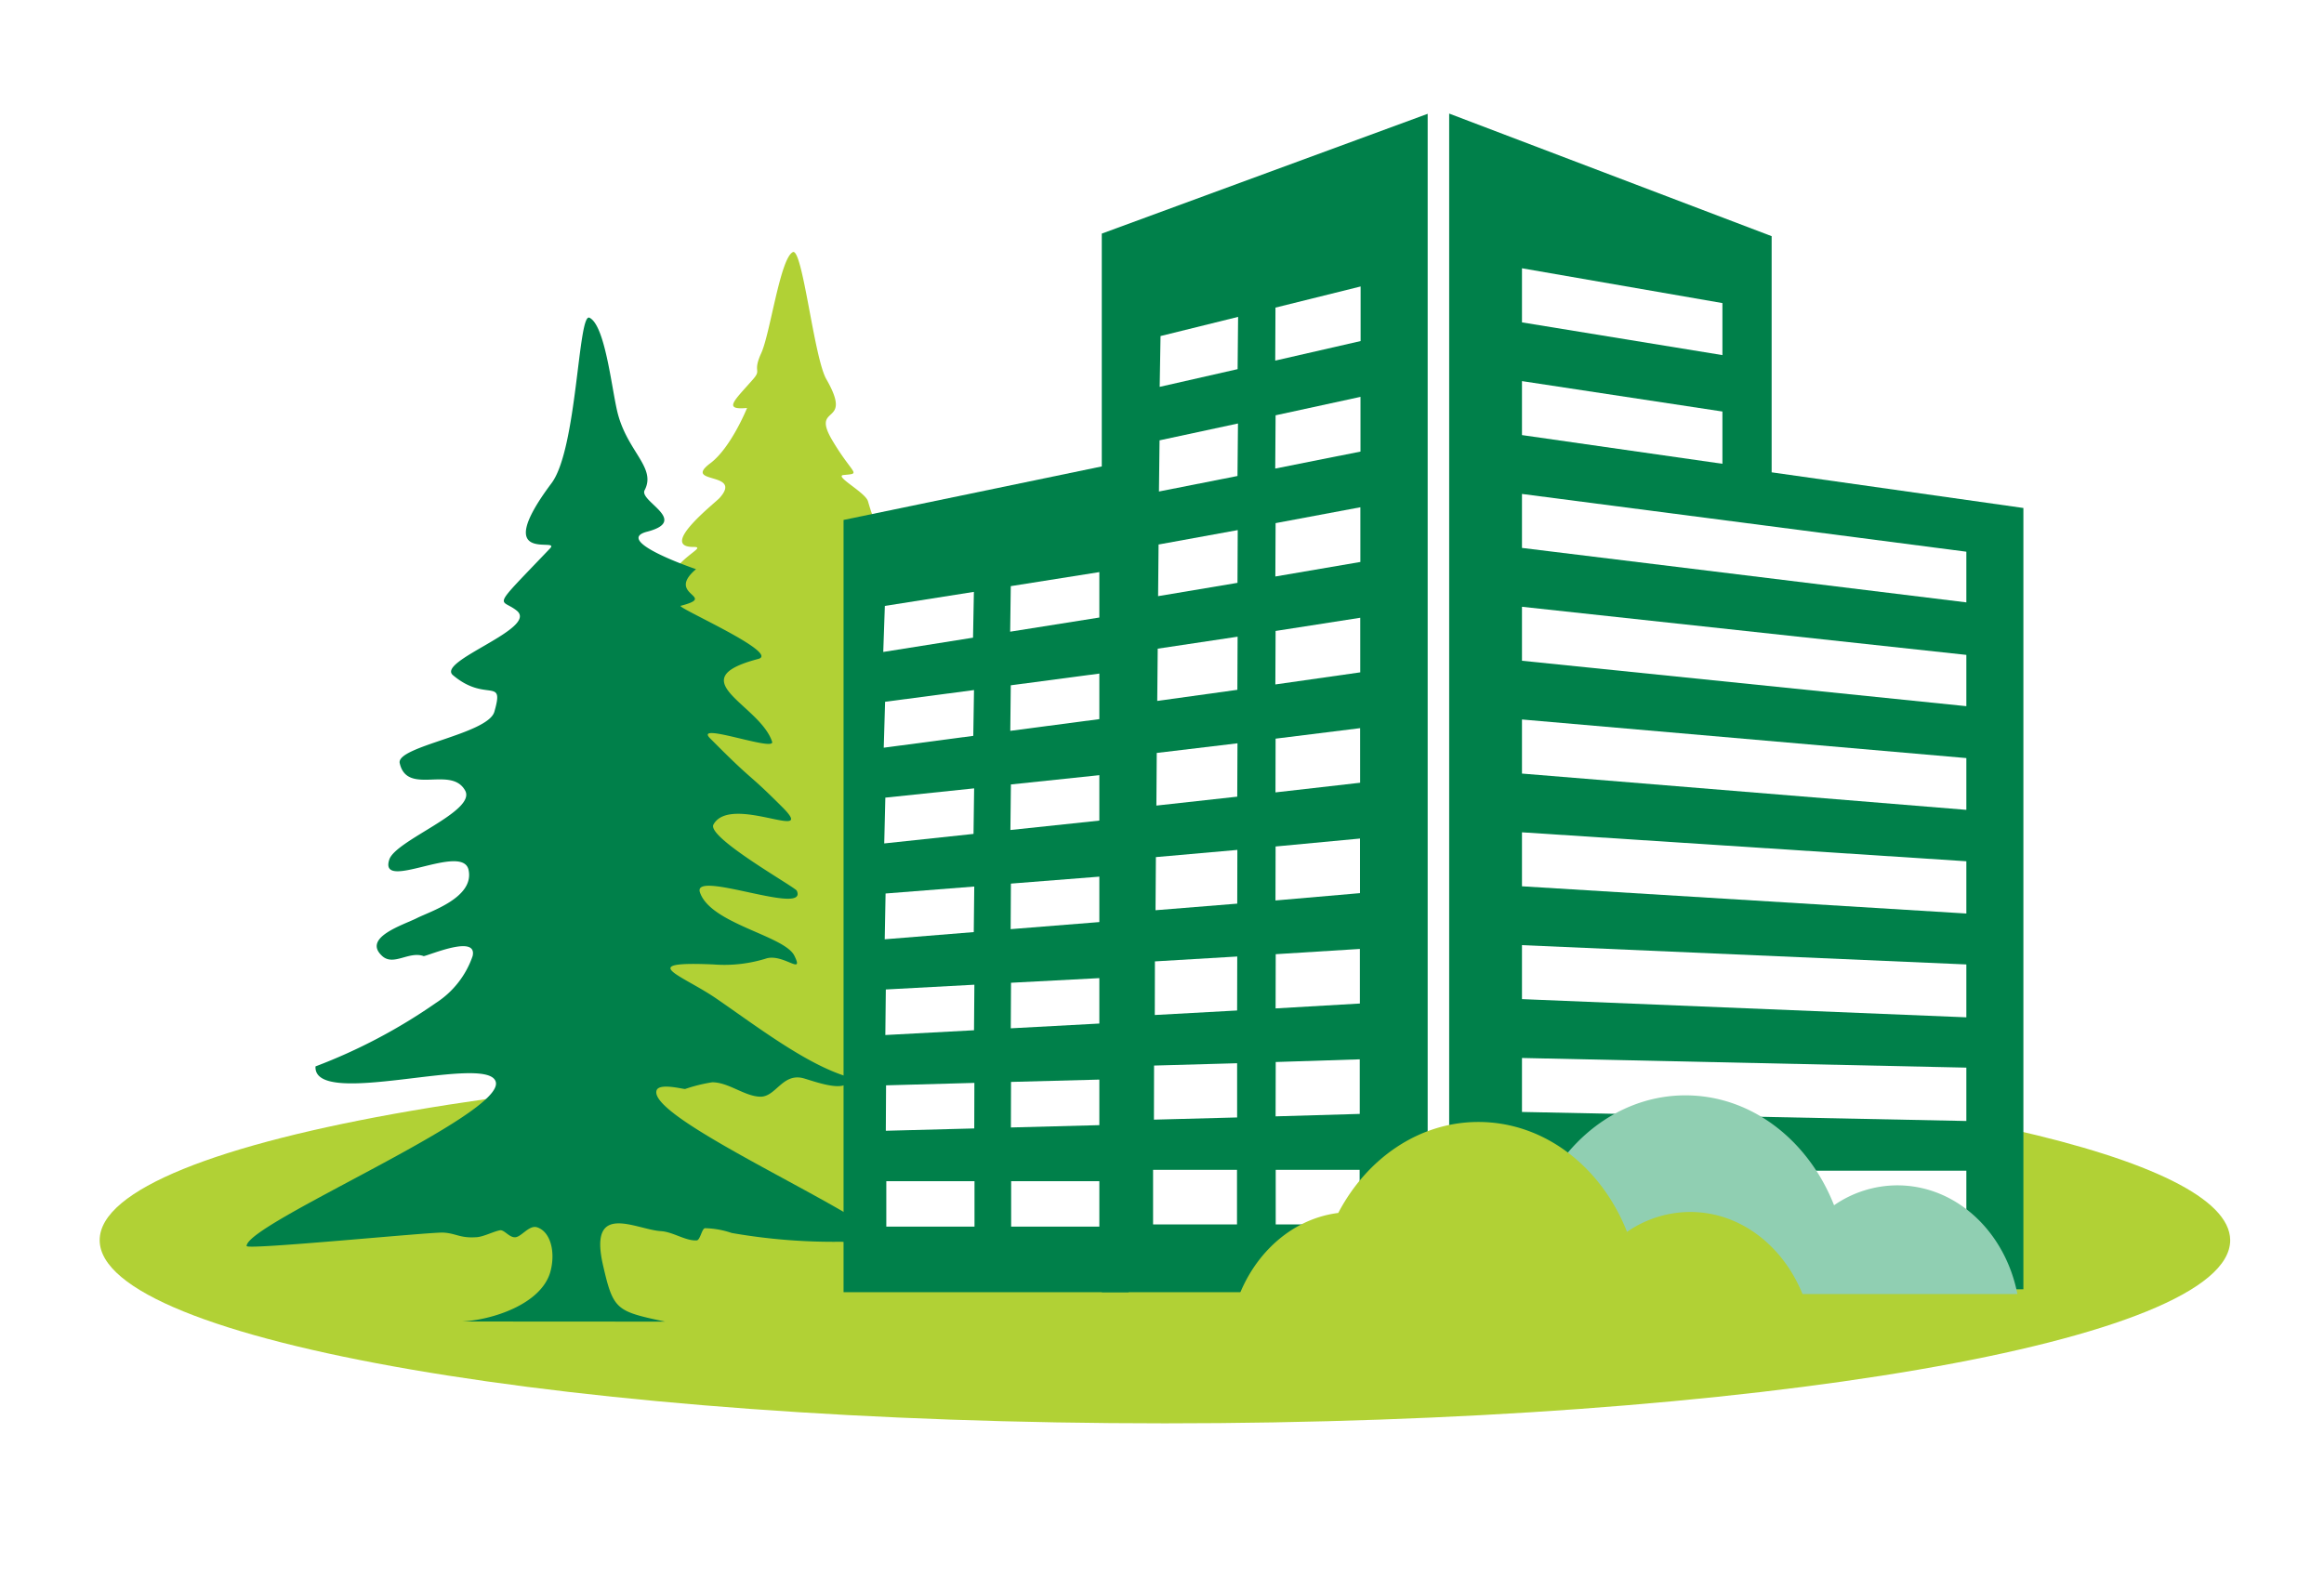 <svg id="Layer_1" data-name="Layer 1" xmlns="http://www.w3.org/2000/svg" viewBox="0 0 190.26 130.32"><defs><style>.cls-1{fill:#fff;}.cls-2{fill:#b1d135;}.cls-3{fill:#00804a;}.cls-4{fill:none;}.cls-5{fill:#90cfb2;}</style></defs><rect class="cls-1" width="190.26" height="130.32"/><path class="cls-2" d="M327.57,412.62v18.51h-4.44V412.42c-6.41-.26-13.09-.4-20-.4C255,412,216,418.74,216,427s39,15,87.21,15,87.21-6.72,87.21-15C390.38,420.2,363.86,414.43,327.57,412.62Z" transform="translate(-207.84 -325.44)"/><path class="cls-2" d="M267.37,417.34c2.05-.19,3.41,1.17,4.25-1.9,1.29-4.7-2.77-3.75-4.51-3.63-.81.06-1.67.73-2.48.69-.27,0-.36-.85-.59-.87a5.62,5.62,0,0,0-1.85.35,39.15,39.15,0,0,1-7.56.65c-1.06,0-2.73.85-3.56.42.73-2.1,11.3-11.08,10.66-13.26-.17-.58,3.8.85,3.68.83-.47,0-1.12-.51-1.89-.5-1.13,0-2.22,1-3.31,1.07s-1.53-1-2.92-.69c-.58.13-3.31,1.34-3.31,0,2.9-.86,6.5-3.82,9.28-5.84,2.36-1.71,7.11-5.11,1.63-4.86-1.73.08-3.42.65-5.19.22-1.19-.29-2,.62-1.27-.87s4.48-2.61,5.68-3.42c1.43-1-7.29,2.89-6.47,1,.12-.27,1.18-3.84.9-4.89a14.61,14.61,0,0,1-.9-5.8c.27-2.41,2.76-.85,6-4.31,1.17-1.26-1.76,3.91-1.28,1.86.58-2.46,3.54-3.37,2.24-3.36-2.84,0,1.75-3.58,2.14-4,2-2.22-3.09-1.1-.74-2.86,1.69-1.27,3-4.52,3-4.52-2,.18-1.06-.58.49-2.35.74-.85-.07-.52.67-2.14s1.54-7.72,2.58-8.27c.8-.43,1.73,8.63,2.75,10.4,2.29,4-1.38,1.91.53,5.08,1.68,2.8,2.36,2.63.88,2.77-.81.08,1.79,1.42,2,2.15.89,3.07.38-.1,1.1,2.52.45,1.65,5,1.82,4.7,3.05-.5,2.45-.36,3.31-1.34,5.19-.8,1.54,2.37,2.8,2.29,3.45-.3,2.56-6.16,2.45-6.55,4.49s5.27,1.93,6.18,2.43,4,1.28,2.54,2.64c-.79.75-3.31-.22-4.32.17-.44-.08-5.94-1.47-5.54.14.35,1.44,3.74,3.63,4.78,4.4a37.39,37.39,0,0,0,8.37,4.69c.17,3.2-11.87-1-12.52,1.12-.74,2.41,17.33,10.51,17.3,12.17,0,.31-12.79-1.05-13.67-1s-1.15.41-2.23.34c-.5,0-1.23-.42-1.73-.51-.31-.06.52,1.92.1,1.87s-1.15.39-1.69.56c-.94.31-2.06-.87-1.9.63.31,3,1.71,2.26,3.83,2.38" transform="translate(-207.84 -325.44)"/><polygon class="cls-3" points="116.88 105.82 90.2 105.82 90.2 19.13 116.88 9.32 116.88 105.82"/><polygon class="cls-3" points="92.4 105.82 69.06 105.82 69.06 42.58 92.4 37.74 92.4 105.82"/><rect class="cls-1" x="94.4" y="95.8" width="6.87" height="4.47"/><rect class="cls-1" x="104.44" y="95.8" width="6.87" height="4.47"/><polygon class="cls-1" points="101.28 91.51 94.47 91.69 94.48 87.26 101.28 87.07 101.28 91.51"/><polygon class="cls-1" points="111.32 91.22 104.43 91.42 104.44 86.97 111.32 86.75 111.32 91.22"/><polygon class="cls-1" points="101.28 82.75 94.54 83.12 94.55 78.73 101.29 78.33 101.28 82.75"/><polygon class="cls-1" points="111.33 82.18 104.43 82.58 104.44 78.14 111.33 77.71 111.33 82.18"/><polygon class="cls-1" points="101.29 74 94.6 74.54 94.63 70.19 101.3 69.6 101.29 74"/><polygon class="cls-1" points="111.34 73.14 104.42 73.74 104.43 69.32 111.34 68.67 111.34 73.14"/><polygon class="cls-1" points="101.29 65.24 94.67 65.97 94.7 61.66 101.31 60.87 101.29 65.24"/><polygon class="cls-1" points="111.35 64.1 104.42 64.89 104.43 60.49 111.35 59.63 111.35 64.1"/><polygon class="cls-1" points="101.3 56.49 94.74 57.4 94.78 53.12 101.32 52.14 101.3 56.49"/><polygon class="cls-1" points="111.36 55.06 104.41 56.05 104.43 51.67 111.36 50.59 111.36 55.06"/><polygon class="cls-1" points="101.31 47.73 94.81 48.82 94.85 44.59 101.33 43.41 101.31 47.73"/><polygon class="cls-1" points="111.37 46.02 104.41 47.21 104.43 42.84 111.37 41.54 111.37 46.02"/><polygon class="cls-1" points="101.31 38.98 94.88 40.25 94.93 36.06 101.35 34.68 101.31 38.98"/><polygon class="cls-1" points="111.38 36.98 104.4 38.37 104.43 34.01 111.38 32.5 111.38 36.98"/><polygon class="cls-1" points="101.32 30.23 94.94 31.68 95.01 27.52 101.36 25.95 101.32 30.23"/><polygon class="cls-1" points="111.39 27.93 104.4 29.53 104.42 25.19 111.39 23.46 111.39 27.93"/><line class="cls-4" x1="102.98" y1="27.6" x2="102.86" y2="98.03"/><rect class="cls-1" x="72.56" y="96.73" width="7.22" height="3.72"/><rect class="cls-1" x="82.78" y="96.73" width="7.22" height="3.72"/><polygon class="cls-1" points="79.76 92.41 72.52 92.6 72.54 88.88 79.77 88.68 79.76 92.41"/><polygon class="cls-1" points="90 92.14 82.76 92.33 82.77 88.6 90 88.41 90 92.14"/><polygon class="cls-1" points="79.74 84.37 72.48 84.76 72.52 81.03 79.77 80.64 79.74 84.37"/><polygon class="cls-1" points="90 83.82 82.75 84.21 82.77 80.48 90 80.1 90 83.82"/><polygon class="cls-1" points="79.72 76.33 72.43 76.92 72.5 73.17 79.76 72.6 79.72 76.33"/><polygon class="cls-1" points="90 75.51 82.74 76.09 82.76 72.36 90 71.79 90 75.51"/><polygon class="cls-1" points="79.7 68.29 72.39 69.07 72.48 65.32 79.75 64.56 79.7 68.29"/><polygon class="cls-1" points="90 67.2 82.72 67.97 82.76 64.24 90 63.48 90 67.2"/><polygon class="cls-1" points="79.68 60.26 72.35 61.23 72.46 57.47 79.74 56.51 79.68 60.26"/><polygon class="cls-1" points="90 58.89 82.71 59.85 82.75 56.12 90 55.16 90 58.89"/><polygon class="cls-1" points="79.66 52.22 72.31 53.39 72.44 49.62 79.73 48.47 79.66 52.22"/><polygon class="cls-1" points="90 50.57 82.7 51.73 82.75 48 90 46.85 90 50.57"/><polygon class="cls-3" points="165.65 41.6 145.04 38.68 145.04 19.34 118.64 9.3 118.64 105.92 165.65 105.58 165.65 41.6"/><rect class="cls-1" x="124.6" y="95.87" width="36.38" height="4.42"/><polygon class="cls-1" points="160.98 91.8 124.6 91.06 124.6 86.64 160.98 87.43 160.98 91.8"/><polygon class="cls-1" points="160.98 83.31 124.6 81.82 124.6 77.4 160.98 78.98 160.98 83.31"/><polygon class="cls-1" points="160.98 74.81 124.6 72.58 124.6 68.16 160.98 70.53 160.98 74.81"/><polygon class="cls-1" points="160.98 66.32 124.6 63.35 124.6 58.92 160.98 62.08 160.98 66.32"/><polygon class="cls-1" points="160.98 57.83 124.6 54.11 124.6 49.69 160.98 53.63 160.98 57.83"/><polygon class="cls-1" points="160.98 49.33 124.6 44.87 124.6 40.45 160.98 45.18 160.98 49.33"/><polygon class="cls-1" points="141.01 24.82 124.6 21.97 124.6 26.4 141.01 29.08 141.01 24.82"/><polygon class="cls-1" points="141.01 33.7 124.6 31.21 124.6 35.63 141.01 37.98 141.01 33.7"/><path class="cls-3" d="M262.29,433.67c-4-.85-4.24-.94-5.08-4.61-1.22-5.29,2.69-2.93,4.73-2.8,1,.06,2,.8,2.92.76.31,0,.42-.94.69-1a7.22,7.22,0,0,1,2.19.39,48.41,48.41,0,0,0,8.9.72c1.25,0,3.21.95,4.19.47-.86-2.33-20-10.44-19.24-12.86.2-.64,2.19-.1,2.34-.12a13,13,0,0,1,2.22-.55c1.33,0,2.62,1.13,3.9,1.18s1.8-1.87,3.44-1.54c.68.14,3.9,1.48,3.9-.05-3.42-.95-7.66-4.22-10.94-6.47-2.78-1.9-6.66-3.05-.2-2.77a11.5,11.5,0,0,0,4.39-.51c1.4-.33,3.05,1.44,2.23-.21s-6.87-2.6-7.73-5.19c-.63-1.89,8.9,2,7.93-.13-.14-.3-7.41-4.37-6.82-5.42,1.41-2.54,8.6,1.55,5.65-1.41-3.11-3.11-2.13-1.82-5.93-5.65-1.38-1.39,5.36,1.13,5.08.28-1-3.05-7.62-5.08-1.13-6.78,1.83-.48-6.78-4.24-6.35-4.35,3.11-.81-1.3-.83,1.25-3,0,0-6.88-2.33-4-3.07,3.49-.91-.67-2.48-.21-3.39,1-1.89-1.48-3.18-2.25-6.51-.48-2.09-1-7-2.26-7.62-.94-.47-1,10.74-3.11,13.55-5.1,6.82.82,4.35-.12,5.34-5,5.24-4.06,4-2.71,5.11,1.75,1.46-6.61,4.11-5.24,5.27,2.71,2.29,4.24.07,3.39,3-.53,1.83-8,2.82-7.75,4.19.59,2.71,4.21.18,5.36,2.26.94,1.7-5.69,4.06-6.21,5.65-.89,2.71,6-1.42,6.49.85s-3.16,3.4-4.24,3.95-4.51,1.59-2.82,3.11c.93.83,2.19-.44,3.39,0,.52-.09,4.42-1.79,4,0a7.44,7.44,0,0,1-3,3.83,45.29,45.29,0,0,1-9.86,5.2c-.2,3.54,14-1.08,14.75,1.24.88,2.67-20.42,11.63-20.39,13.47,0,.34,15.08-1.16,16.11-1.1s1.36.46,2.63.38c.59,0,1.45-.47,2-.57.36-.06.77.62,1.27.57s1.11-1,1.75-.82c1.11.34,1.55,2,1.11,3.64-.74,2.66-4.74,3.95-7.23,4.08" transform="translate(-207.84 -325.44)"/><path class="cls-5" d="M363.16,422.51a9.14,9.14,0,0,0-5.17,1.63c-2.09-5.31-6.75-9-12.17-9-4.87,0-9.14,3-11.47,7.45-4.28.54-7.76,4.12-8.73,8.82H373C372,426.31,368,422.51,363.16,422.51Z" transform="translate(-207.84 -325.44)"/><path class="cls-2" d="M346.21,424.69a9.14,9.14,0,0,0-5.17,1.63c-2.09-5.31-6.75-9-12.17-9-4.87,0-9.14,3-11.47,7.45-4.28.54-7.76,4.12-8.73,8.82h47.4C355,428.48,351,424.69,346.21,424.69Z" transform="translate(-207.84 -325.44)"/></svg>